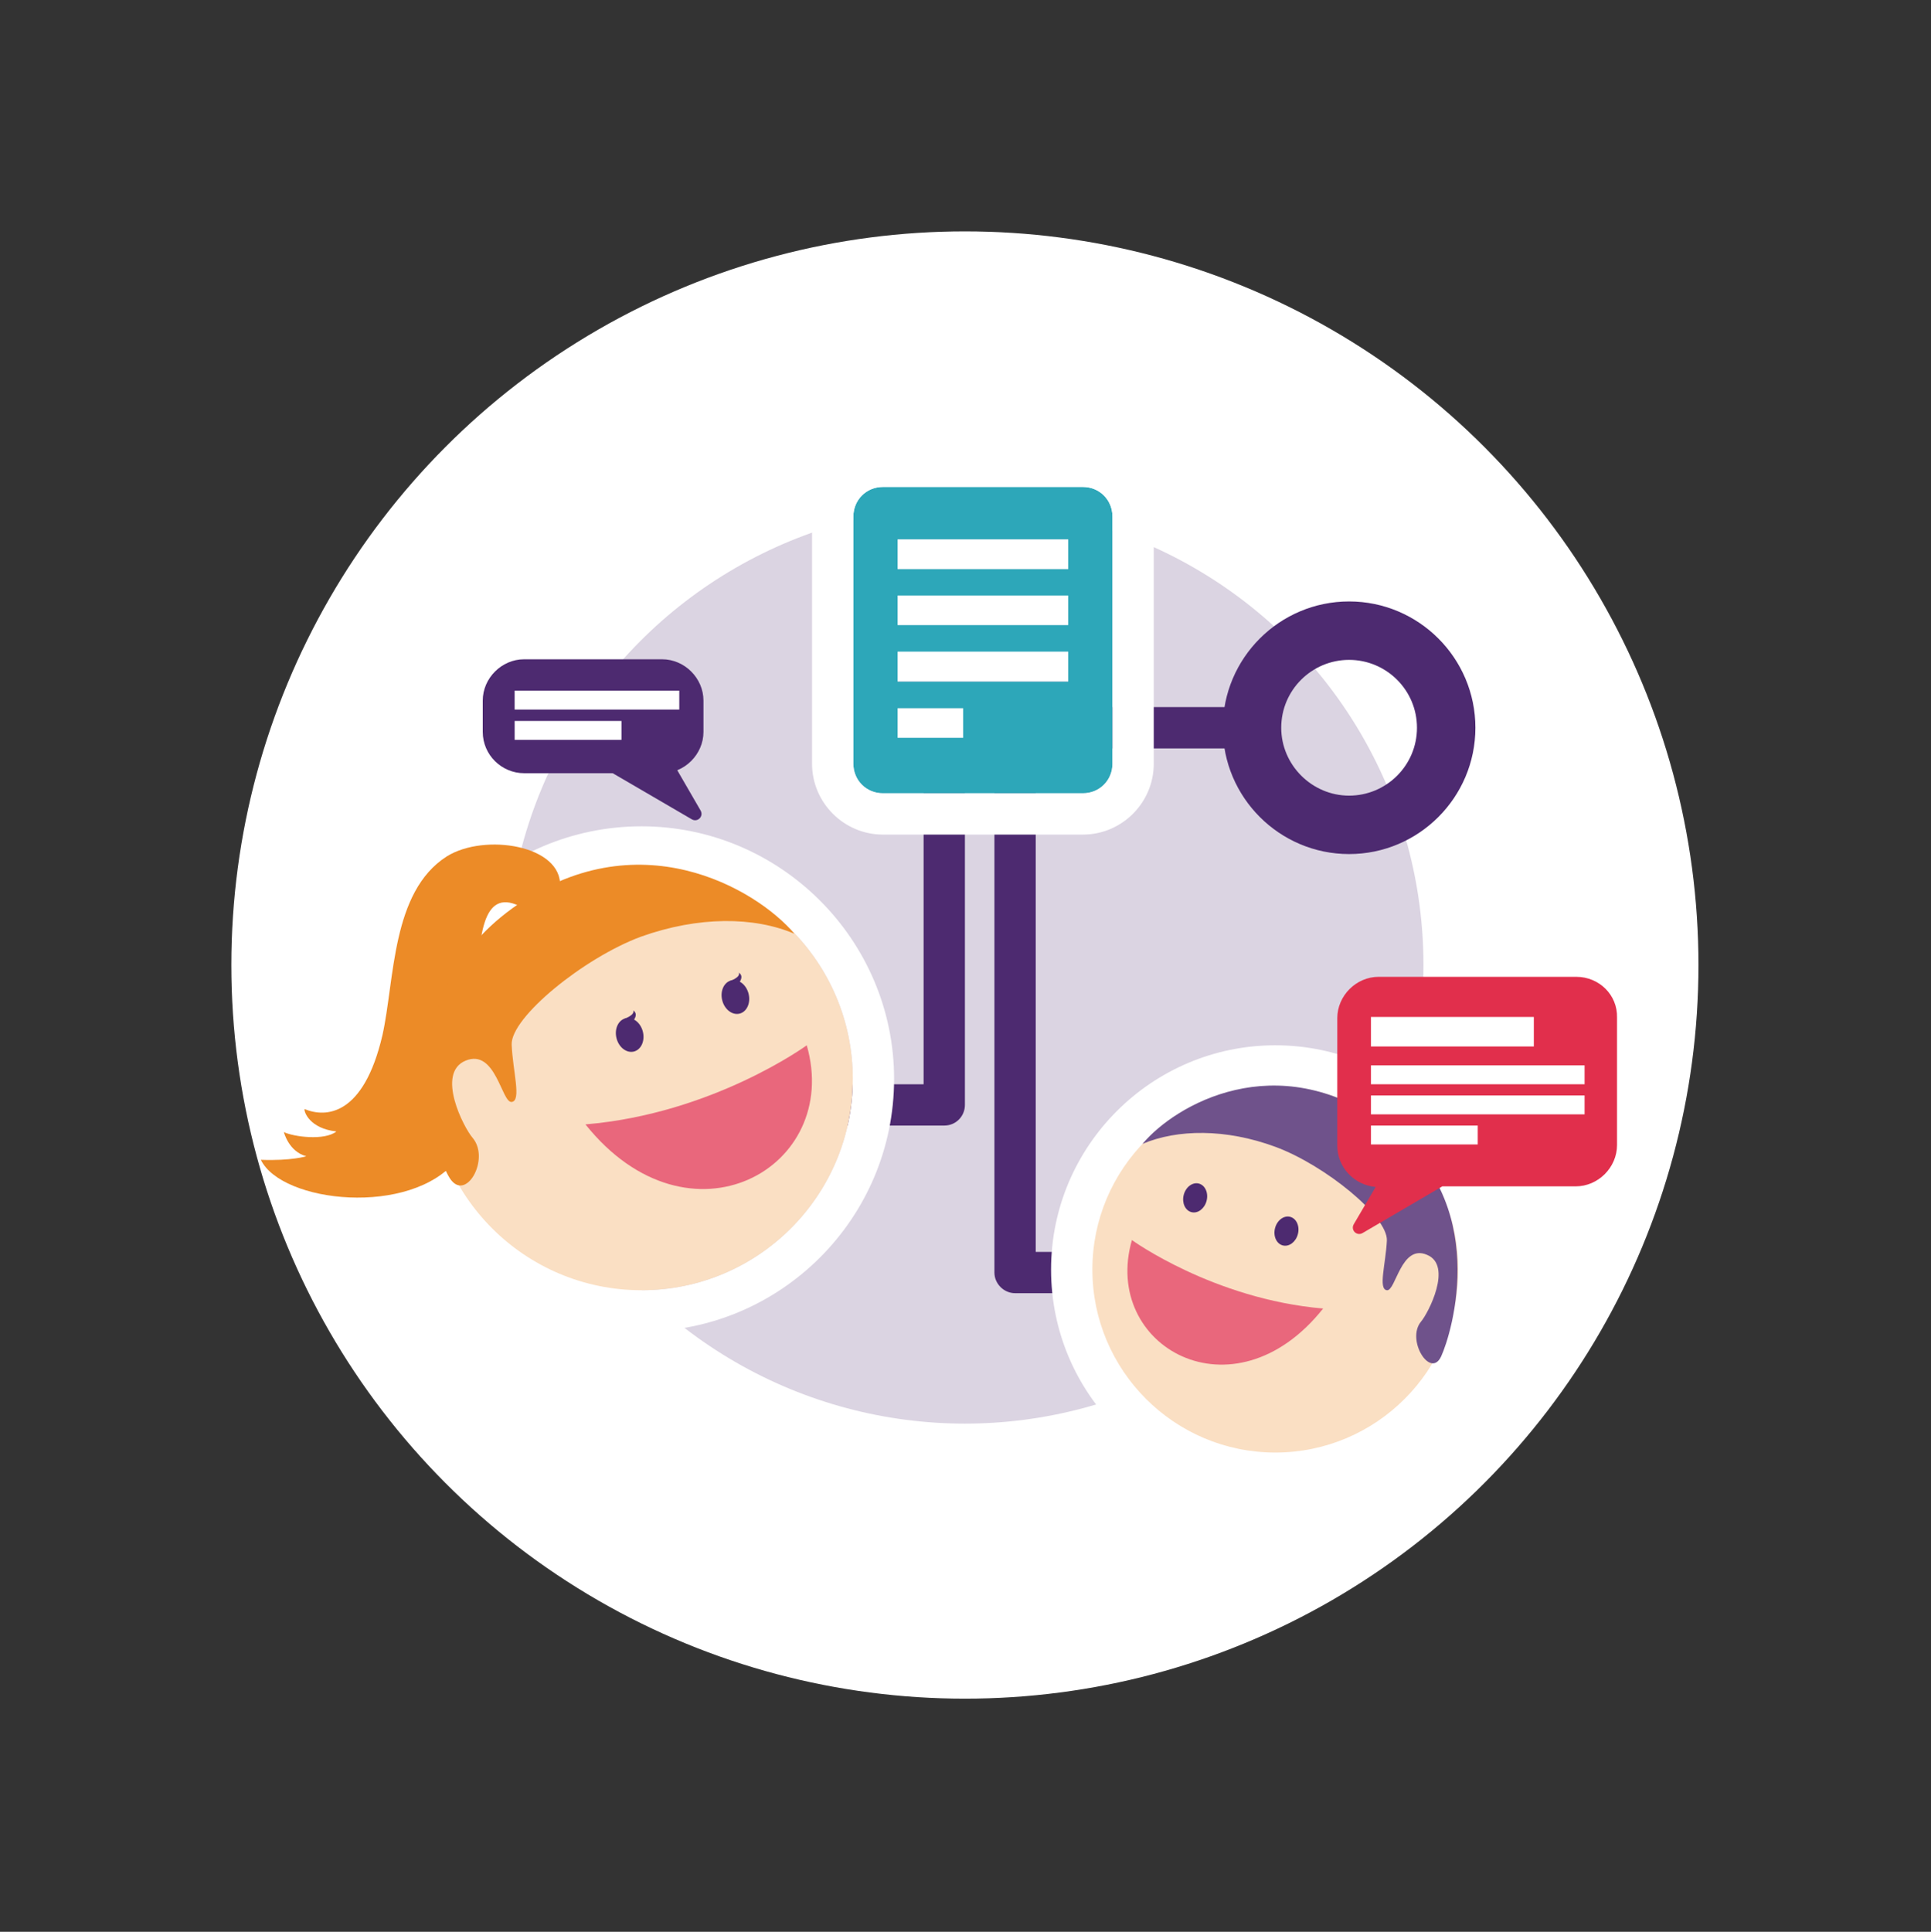 <?xml version="1.0" encoding="utf-8"?>
<!-- Generator: Adobe Illustrator 22.0.1, SVG Export Plug-In . SVG Version: 6.00 Build 0)  -->
<svg version="1.1" xmlns="http://www.w3.org/2000/svg" xmlns:xlink="http://www.w3.org/1999/xlink" x="0px" y="0px"
	 viewBox="0 0 327.2 327.3" style="enable-background:new 0 0 327.2 327.3;" xml:space="preserve">
<rect x="0" y="0" width="327.2" height="327.3" fill="#333333" stroke="none"/>
<style type="text/css">
	.st0{fill:none;}
	.st1{fill:#FFFFFF;}
	.st2{fill:#DBD4E2;}
	.st3{fill:#4D2A70;}
	.st4{fill:#EC8B27;}
	.st5{fill:#FADFC3;}
	.st6{fill:#E9677C;}
	.st7{fill:#6F528B;}
	.st8{fill:#E12F4C;}
	.st9{fill:#2DA7B9;}
	.st10{clip-path:url(#SVGID_2_);}
	.st11{clip-path:url(#SVGID_4_);}
	.st12{fill:#1FB7BB;}
	.st13{fill:#E2DDE8;}
	.st14{clip-path:url(#SVGID_6_);}
	.st15{clip-path:url(#SVGID_8_);fill:#F2F0F5;}
	.st16{clip-path:url(#SVGID_8_);fill:#F1EFF4;}
	.st17{clip-path:url(#SVGID_8_);fill:#F0EEF4;}
	.st18{clip-path:url(#SVGID_8_);fill:#EFEDF3;}
	.st19{clip-path:url(#SVGID_8_);fill:#EFECF2;}
	.st20{clip-path:url(#SVGID_8_);fill:#EEEBF1;}
	.st21{clip-path:url(#SVGID_8_);fill:#EDEAF1;}
	.st22{clip-path:url(#SVGID_8_);fill:#ECE9F0;}
	.st23{clip-path:url(#SVGID_8_);fill:#EBE8EF;}
	.st24{clip-path:url(#SVGID_8_);fill:#EAE7EF;}
	.st25{clip-path:url(#SVGID_8_);fill:#E9E5EE;}
	.st26{clip-path:url(#SVGID_8_);fill:#E9E4ED;}
	.st27{clip-path:url(#SVGID_8_);fill:#E8E3ED;}
	.st28{clip-path:url(#SVGID_8_);fill:#E7E2EC;}
	.st29{clip-path:url(#SVGID_8_);fill:#E6E1EB;}
	.st30{clip-path:url(#SVGID_8_);fill:#E5E0EA;}
	.st31{clip-path:url(#SVGID_8_);fill:#E4DFEA;}
	.st32{clip-path:url(#SVGID_8_);fill:#E4DEE9;}
	.st33{clip-path:url(#SVGID_8_);fill:#E3DDE8;}
	.st34{clip-path:url(#SVGID_8_);fill:#E2DCE8;}
	.st35{clip-path:url(#SVGID_8_);fill:#E1DBE7;}
	.st36{clip-path:url(#SVGID_10_);}
	.st37{clip-path:url(#SVGID_12_);fill:#F2F0F5;}
	.st38{clip-path:url(#SVGID_12_);fill:#F1EFF4;}
	.st39{clip-path:url(#SVGID_12_);fill:#F0EEF4;}
	.st40{clip-path:url(#SVGID_12_);fill:#EFEDF3;}
	.st41{clip-path:url(#SVGID_12_);fill:#EFECF2;}
	.st42{clip-path:url(#SVGID_12_);fill:#EEEBF1;}
	.st43{clip-path:url(#SVGID_12_);fill:#EDEAF1;}
	.st44{clip-path:url(#SVGID_12_);fill:#ECE9F0;}
	.st45{clip-path:url(#SVGID_12_);fill:#EBE8EF;}
	.st46{clip-path:url(#SVGID_12_);fill:#EAE7EF;}
	.st47{clip-path:url(#SVGID_12_);fill:#E9E5EE;}
	.st48{clip-path:url(#SVGID_12_);fill:#E9E4ED;}
	.st49{clip-path:url(#SVGID_12_);fill:#E8E3ED;}
	.st50{clip-path:url(#SVGID_12_);fill:#E7E2EC;}
	.st51{clip-path:url(#SVGID_12_);fill:#E6E1EB;}
	.st52{clip-path:url(#SVGID_12_);fill:#E5E0EA;}
	.st53{clip-path:url(#SVGID_12_);fill:#E4DFEA;}
	.st54{clip-path:url(#SVGID_12_);fill:#E4DEE9;}
	.st55{clip-path:url(#SVGID_12_);fill:#E3DDE8;}
	.st56{clip-path:url(#SVGID_12_);fill:#E2DCE8;}
	.st57{clip-path:url(#SVGID_12_);fill:#E1DBE7;}
	.st58{clip-path:url(#SVGID_14_);}
	.st59{clip-path:url(#SVGID_16_);fill:#F2F0F5;}
	.st60{clip-path:url(#SVGID_16_);fill:#F1EFF4;}
	.st61{clip-path:url(#SVGID_16_);fill:#F0EEF4;}
	.st62{clip-path:url(#SVGID_16_);fill:#EFEDF3;}
	.st63{clip-path:url(#SVGID_16_);fill:#EFECF2;}
	.st64{clip-path:url(#SVGID_16_);fill:#EEEBF1;}
	.st65{clip-path:url(#SVGID_16_);fill:#EDEAF1;}
	.st66{clip-path:url(#SVGID_16_);fill:#ECE9F0;}
	.st67{clip-path:url(#SVGID_16_);fill:#EBE8EF;}
	.st68{clip-path:url(#SVGID_16_);fill:#EAE7EF;}
	.st69{clip-path:url(#SVGID_16_);fill:#E9E5EE;}
	.st70{clip-path:url(#SVGID_16_);fill:#E9E4ED;}
	.st71{clip-path:url(#SVGID_16_);fill:#E8E3ED;}
	.st72{clip-path:url(#SVGID_16_);fill:#E7E2EC;}
	.st73{clip-path:url(#SVGID_16_);fill:#E6E1EB;}
	.st74{clip-path:url(#SVGID_16_);fill:#E5E0EA;}
	.st75{clip-path:url(#SVGID_16_);fill:#E4DFEA;}
	.st76{clip-path:url(#SVGID_16_);fill:#E4DEE9;}
	.st77{clip-path:url(#SVGID_16_);fill:#E3DDE8;}
	.st78{clip-path:url(#SVGID_16_);fill:#E2DCE8;}
	.st79{clip-path:url(#SVGID_16_);fill:#E1DBE7;}
	.st80{clip-path:url(#SVGID_18_);}
	.st81{fill:none;stroke:#4D2A70;stroke-width:7;stroke-linejoin:round;stroke-miterlimit:10;}
	.st82{fill:#947FA9;}
</style>
<g id="bg">
	<g>
		<g>
			<circle class="st0" cx="163.5" cy="163.5" r="163.5"/>
		</g>
		<g>
			<circle class="st1" cx="163.5" cy="163.5" r="124.3"/>
		</g>
		<g>
			<circle class="st2" cx="163.5" cy="163.5" r="77.7"/>
		</g>
	</g>
</g>
<g id="mijn_vereniging">
	<g>
		<path class="st3" d="M240.1,123.3c0,6.4-5.2,11.5-11.5,11.5s-11.5-5.2-11.5-11.5c0-6.4,5.2-11.5,11.5-11.5
			S240.1,116.9,240.1,123.3 M250,123.3c0-11.8-9.6-21.4-21.4-21.4c-11.8,0-21.4,9.6-21.4,21.4c0,11.8,9.6,21.4,21.4,21.4
			C240.4,144.7,250,135.1,250,123.3L250,123.3z"/>
		<g>
			<rect x="180.5" y="119.8" class="st3" width="32.1" height="7"/>
		</g>
		<g>
			<path class="st3" d="M160,190.7h-35.4v-7h31.9V131h7v56.2C163.5,189.1,162,190.7,160,190.7z"/>
		</g>
		<g>
			<path class="st3" d="M207.5,219.1H172c-1.9,0-3.5-1.6-3.5-3.5V131h7v81.1h31.9V219.1z"/>
		</g>
		<g>
			<path class="st1" d="M108.7,147c19.7,0,35.8,16,35.8,35.8c0,19.7-16,35.8-35.8,35.8s-35.8-16-35.8-35.8
				C72.9,163,88.9,147,108.7,147 M108.7,140c-23.6,0-42.8,19.2-42.8,42.8s19.2,42.8,42.8,42.8s42.8-19.2,42.8-42.8
				S132.2,140,108.7,140L108.7,140z"/>
			<path class="st4" d="M94.9,150.2c0.4-7-12.8-9.1-19.2-5.1c-9.4,6-8.8,20.9-10.9,30.3c-3.2,13.7-9.6,14-13.2,12.5
				c-0.1,0.5,0.9,3.3,5.4,3.8c-2,1.6-7.3,0.9-8.9,0.1c0,0,0.8,3.3,3.8,4.1c0,0-2.5,0.8-7.7,0.6c3.5,7.3,25.4,9.7,33.2,0
				c7.8-9.7-2-49.1,10.6-43C92,155.5,94.5,157.2,94.9,150.2z"/>
			<circle class="st5" cx="108.7" cy="182.8" r="35.8"/>
			<path class="st6" d="M136.7,177.1c6,20.8-19.9,35.4-37.5,13.4C120.8,188.7,136.7,177.1,136.7,177.1z"/>
			
				<ellipse transform="matrix(0.969 -0.249 0.249 0.969 -40.248 32.023)" class="st3" cx="106.6" cy="175.3" rx="2.3" ry="2.9"/>
			
				<ellipse transform="matrix(0.969 -0.249 0.249 0.969 -38.086 36.258)" class="st3" cx="124.5" cy="168.9" rx="2.3" ry="2.9"/>
			<path class="st4" d="M134.6,158.2c-6.8-2.9-16.2-3-26,0.5c-9.7,3.6-22.1,13.7-21.9,18.3s1.7,9.5,0,9.7s-2.7-9.1-7.8-7
				c-5.1,2.1-0.3,11.4,1.2,13.1c3,3.6-1.2,11-3.9,6.8c-3.2-5.1-10.5-30.4,10.6-45.7S128.2,150.6,134.6,158.2z"/>
			<path class="st3" d="M105.8,172.6c0,0,1.8-0.6,1.5-1.4c0.9,0.6,0.1,1.6,0.1,1.6L105.8,172.6z"/>
			<path class="st3" d="M123.7,166.2c0,0,1.8-0.6,1.5-1.4c0.9,0.6,0.1,1.6,0.1,1.6L123.7,166.2z"/>
		</g>
		<g>
			<g>
				<path class="st5" d="M216.1,249.5c-19,0-34.5-15.5-34.5-34.5c0-19,15.5-34.5,34.5-34.5s34.5,15.5,34.5,34.5
					C250.5,234.1,235.1,249.5,216.1,249.5z"/>
				<path class="st1" d="M216.1,184.1c17.1,0,31,13.9,31,31s-13.9,31-31,31s-31-13.9-31-31S199,184.1,216.1,184.1 M216.1,177.1
					c-20.9,0-38,17-38,38s17,38,38,38s38-17,38-38S237,177.1,216.1,177.1L216.1,177.1z"/>
			</g>
			<path class="st6" d="M191.8,210.1c-5.2,18,17.2,30.7,32.4,11.6C205.6,220.1,191.8,210.1,191.8,210.1z"/>
			
				<ellipse transform="matrix(0.249 -0.969 0.969 0.249 -38.38 367.691)" class="st3" cx="217.8" cy="208.6" rx="2.5" ry="2"/>
			<ellipse transform="matrix(0.249 -0.969 0.969 0.249 -44.59 348.526)" class="st3" cx="202.4" cy="203" rx="2.5" ry="2"/>
			<path class="st7" d="M193.6,193.8c5.9-2.5,14.1-2.6,22.5,0.5s19.1,11.8,18.9,15.9c-0.2,4-1.5,8.2,0,8.4s2.4-7.9,6.8-6
				c4.4,1.8,0.2,9.9-1,11.3c-2.6,3.1,1.6,9.8,3.4,5.9c1.8-3.9,8.7-26.2-9.6-39.4S199.1,187.2,193.6,193.8z"/>
		</g>
		<path class="st8" d="M267.1,165.5h-33.5c-3.8,0-7,3.2-7,7v21.6c0,3.7,2.9,6.7,6.5,7l-3.7,6.3c-0.6,1,0.5,2.1,1.5,1.5l13.5-7.9
			h22.6c3.8,0,7-3.2,7-7v-21.6C274.1,168.6,271,165.5,267.1,165.5z"/>
		<rect x="232.3" y="172.3" class="st1" width="27.6" height="5"/>
		<rect x="232.3" y="180.5" class="st1" width="36.2" height="3.2"/>
		<rect x="232.3" y="185.6" class="st1" width="36.2" height="3.2"/>
		<rect x="232.3" y="190.7" class="st1" width="18.1" height="3.2"/>
		<g>
			<path class="st3" d="M114.3,129.7l4.4,7.6c0.6,1-0.5,2.1-1.5,1.5l-15.1-8.8L114.3,129.7z"/>
			<g>
				<path class="st3" d="M88.8,131h23.4c3.8,0,7-3.2,7-7v-5.3c0-3.8-3.2-7-7-7H88.8c-3.8,0-7,3.2-7,7v5.3
					C81.8,127.9,85,131,88.8,131z"/>
				
					<rect x="87.3" y="117" transform="matrix(-1 -4.514135e-11 4.514135e-11 -1 202.402 237.219)" class="st1" width="27.9" height="3.2"/>
				
					<rect x="87.3" y="122.1" transform="matrix(-1 -4.419854e-11 4.419854e-11 -1 192.605 247.451)" class="st1" width="18.1" height="3.2"/>
			</g>
		</g>
		<g>
			<path class="st9" d="M183.5,82.5h-33.9c-2.8,0-5,2.2-5,5v41.9c0,2.8,2.2,5,5,5h33.9c2.8,0,5-2.2,5-5V87.5
				C188.5,84.7,186.3,82.5,183.5,82.5z M163.2,125h-11.1v-5h11.1V125z M181,115.5h-28.9v-5H181V115.5z M181,105.9h-28.9v-5H181
				V105.9z M181,96.4h-28.9v-5H181V96.4z"/>
			<path class="st1" d="M183.5,75.5h-33.9c-6.6,0-12,5.4-12,12v41.9c0,6.6,5.4,12,12,12h33.9c6.6,0,12-5.4,12-12V87.5
				C195.5,80.9,190.1,75.5,183.5,75.5z M188.5,129.4c0,2.8-2.2,5-5,5h-33.9c-2.8,0-5-2.2-5-5V87.5c0-2.8,2.2-5,5-5h33.9
				c2.8,0,5,2.2,5,5V129.4z"/>
			<rect x="152.1" y="91.4" class="st1" width="28.9" height="5"/>
			<rect x="152.1" y="100.9" class="st1" width="28.9" height="5"/>
			<rect x="152.1" y="110.4" class="st1" width="28.9" height="5"/>
			<rect x="152.1" y="120" class="st1" width="11.1" height="5"/>
		</g>
	</g>
</g>
<g id="security">
</g>
<g id="leden_activatie">
</g>
<g id="all-in-one">
</g>
<g id="connected">
</g>
<g id="communitie">
</g>
</svg>
